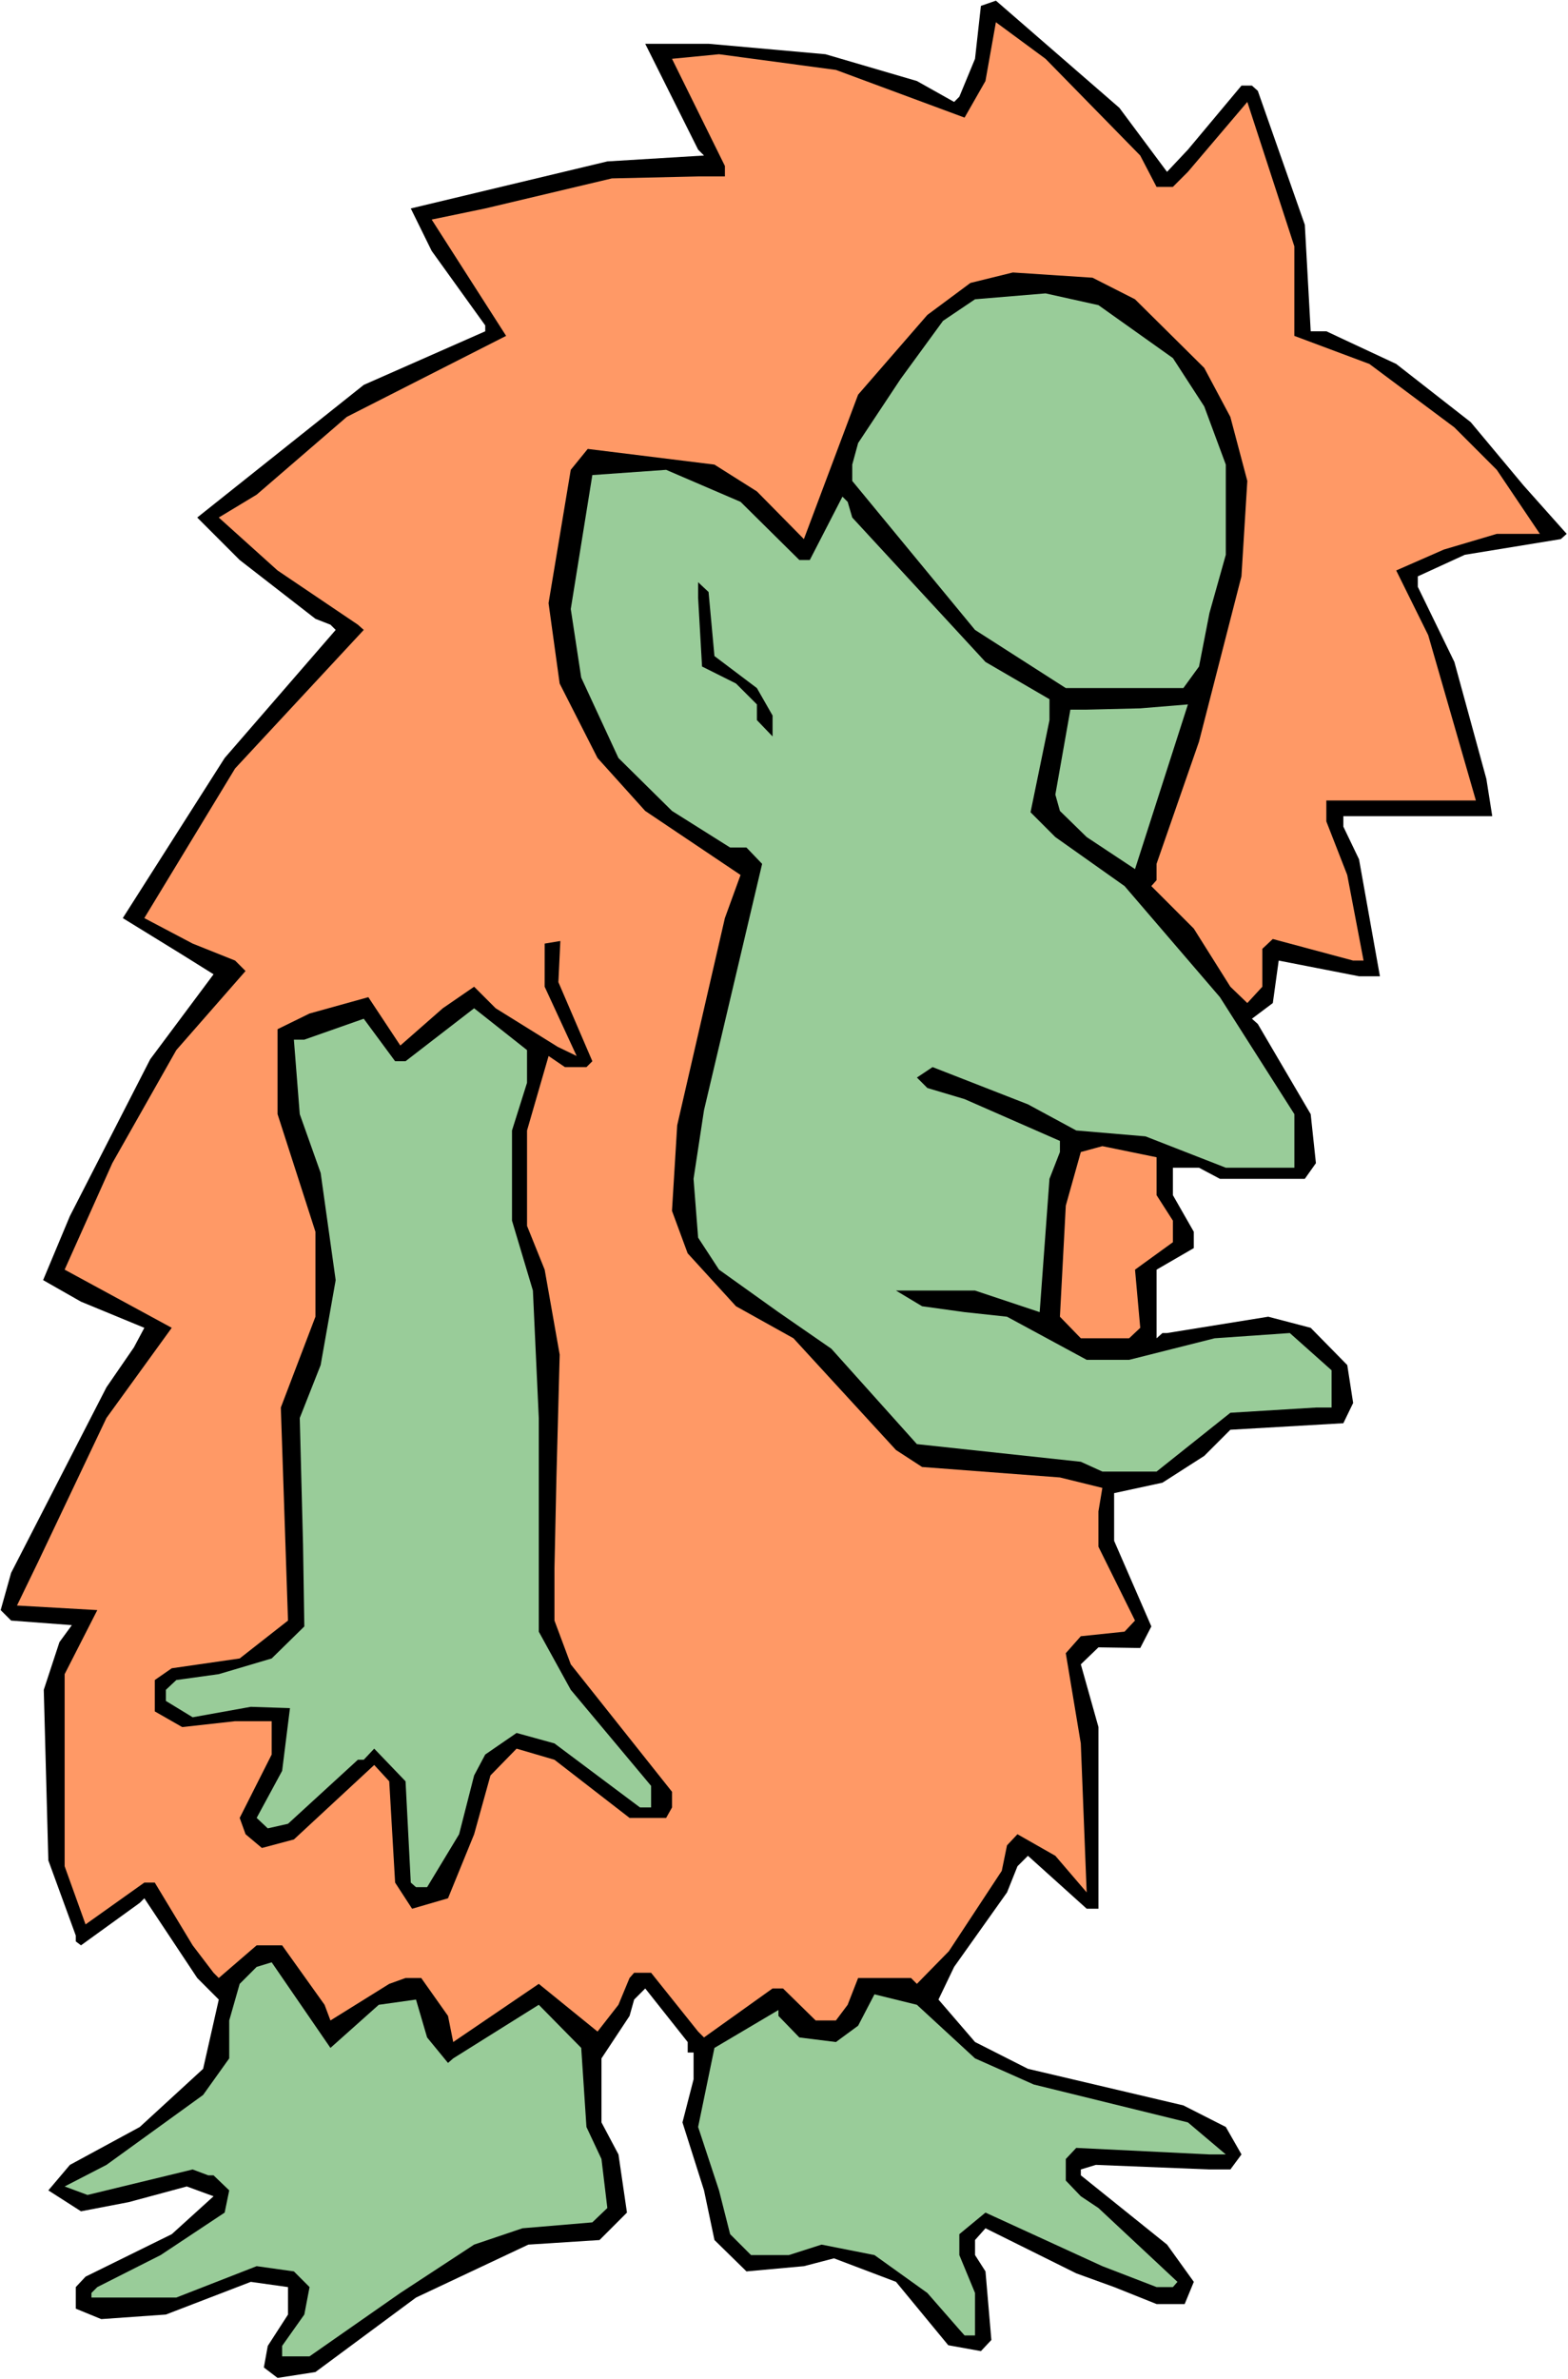 <?xml version="1.0" encoding="UTF-8" standalone="no"?>
<svg
   version="1.0"
   width="102.647mm"
   height="155.668mm"
   id="svg12"
   sodipodi:docname="Troll 02.wmf"
   xmlns:inkscape="http://www.inkscape.org/namespaces/inkscape"
   xmlns:sodipodi="http://sodipodi.sourceforge.net/DTD/sodipodi-0.dtd"
   xmlns="http://www.w3.org/2000/svg"
   xmlns:svg="http://www.w3.org/2000/svg">
  <rect width="100%" height="100%" fill="#808080" stroke="none"/>
  <sodipodi:namedview
     id="namedview12"
     pagecolor="#ffffff"
     bordercolor="#000000"
     borderopacity="0.25"
     inkscape:showpageshadow="2"
     inkscape:pageopacity="0.0"
     inkscape:pagecheckerboard="0"
     inkscape:deskcolor="#d1d1d1"
     inkscape:document-units="mm" />
  <defs
     id="defs1">
    <pattern
       id="WMFhbasepattern"
       patternUnits="userSpaceOnUse"
       width="6"
       height="6"
       x="0"
       y="0" />
  </defs>
  <path
     style="fill:#ffffff;fill-opacity:1;fill-rule:evenodd;stroke:none"
     d="M 0,588.353 H 387.957 V 0 H 0 Z"
     id="path1" />
  <path
     style="fill:#000000;fill-opacity:1;fill-rule:evenodd;stroke:none"
     d="m 241.241,14.543 -3.878,9.372 -1.293,1.293 -9.21,-5.171 -22.621,-6.625 -28.923,-2.585 h -15.673 l 13.088,26.178 1.454,1.454 -23.914,1.454 -48.636,11.635 5.171,10.503 13.25,18.421 v 1.454 l -30.054,13.25 -41.203,32.803 10.503,10.503 18.743,14.543 3.716,1.454 1.293,1.293 -27.469,31.672 -25.207,39.59 14.704,9.049 7.756,4.848 -15.673,21.007 -19.875,38.782 -6.625,15.836 9.372,5.333 15.673,6.464 -2.585,4.848 -6.786,9.857 -23.591,45.892 -2.585,9.211 2.585,2.585 15.027,1.131 -3.07,4.201 -3.878,11.796 1.131,42.175 6.786,18.583 v 1.454 l 1.293,0.97 14.542,-10.503 1.131,-1.131 13.088,19.714 5.332,5.333 -3.878,17.129 -15.673,14.382 -17.289,9.372 -5.332,6.302 8.079,5.171 11.795,-2.262 14.381,-3.878 6.625,2.424 -10.341,9.372 -21.329,10.503 -2.424,2.585 v 5.333 l 6.302,2.585 15.997,-1.131 21.006,-8.08 9.21,1.293 v 6.787 l -5.009,7.756 -0.969,5.333 3.393,2.585 9.372,-1.454 24.884,-18.421 27.792,-13.089 17.612,-1.131 6.786,-6.787 -2.101,-14.382 -4.201,-7.918 v -15.836 l 6.948,-10.503 1.131,-4.04 2.747,-2.747 10.503,13.25 v 2.585 h 1.454 v 6.625 l -2.747,10.665 5.332,16.805 2.585,12.281 7.918,7.756 14.219,-1.293 7.433,-1.939 15.35,5.817 12.927,15.674 8.079,1.454 2.585,-2.747 -1.454,-16.967 -2.585,-4.04 v -3.717 l 2.585,-2.909 22.46,11.15 9.372,3.393 10.503,4.201 h 6.948 l 2.262,-5.494 -6.625,-9.211 -21.329,-17.129 v -1.454 l 3.716,-1.131 28.115,1.131 h 5.171 l 2.747,-3.717 -3.878,-6.787 -10.503,-5.333 -38.456,-9.049 -13.088,-6.625 -9.049,-10.503 3.878,-8.08 13.088,-18.421 2.585,-6.464 2.585,-2.585 14.542,13.089 h 2.908 v -44.922 l -4.363,-15.513 4.363,-4.201 10.341,0.162 2.747,-5.333 -9.21,-21.168 V 369.236 l 11.957,-2.585 10.341,-6.625 6.463,-6.464 27.954,-1.616 2.424,-5.009 -1.454,-9.372 -9.049,-9.211 -10.503,-2.747 -25.045,4.04 h -1.131 l -1.454,1.293 v -16.967 l 9.21,-5.332 v -4.04 l -5.171,-9.049 v -6.787 h 6.463 l 5.171,2.747 h 21.006 l 2.747,-3.878 -1.293,-12.119 -13.088,-22.3 -1.454,-1.293 5.171,-3.878 1.454,-10.503 19.875,3.878 h 5.171 l -5.171,-28.925 -3.878,-8.08 v -2.585 h 36.841 l -1.454,-9.211 -7.917,-28.925 -9.049,-18.583 v -2.585 l 11.634,-5.333 23.752,-3.878 1.454,-1.293 -10.664,-11.958 -13.088,-15.674 -18.42,-14.382 -17.289,-8.08 h -3.878 l -1.454,-26.339 -11.634,-33.126 -1.454,-1.293 h -2.585 l -13.25,15.836 -5.171,5.494 -11.795,-15.836 -30.539,-26.501 -3.716,1.293 z"
     id="path2" />
  <path
     style="fill:#ff9966;fill-opacity:1;fill-rule:evenodd;stroke:none"
     d="m 238.656,29.086 -31.832,-11.796 -28.923,-3.878 -11.634,1.131 13.088,26.501 v 2.585 h -6.625 l -21.329,0.485 -31.347,7.433 -13.25,2.747 18.42,28.763 -39.426,20.037 -22.298,19.229 -9.372,5.656 14.542,13.089 19.875,13.412 1.454,1.293 -31.832,34.257 -22.46,37.004 11.957,6.302 10.503,4.201 2.585,2.585 -17.128,19.553 -15.835,27.955 -11.795,26.339 26.499,14.382 -16.158,22.3 -16.966,35.712 -5.171,10.665 19.875,1.131 -8.079,15.836 v 47.508 l 5.171,14.382 14.542,-10.342 h 2.585 l 9.372,15.513 5.171,6.787 1.293,1.293 9.372,-8.08 h 6.302 l 10.503,14.705 1.454,3.878 14.542,-9.049 4.04,-1.454 h 3.878 l 6.625,9.372 1.293,6.464 21.167,-14.382 14.542,11.796 5.171,-6.625 2.747,-6.625 1.131,-1.293 h 4.201 l 11.634,14.543 1.454,1.454 16.966,-12.119 h 2.585 l 8.079,7.918 h 5.009 l 2.908,-3.878 2.585,-6.625 h 13.088 l 1.454,1.454 7.917,-8.08 13.088,-19.876 1.293,-6.302 2.585,-2.747 9.372,5.332 7.756,9.049 -1.454,-36.843 -3.716,-22.3 3.716,-4.201 10.826,-1.131 2.585,-2.747 -9.049,-18.26 v -8.726 l 0.969,-5.817 -10.503,-2.585 -34.094,-2.585 -6.463,-4.201 -25.368,-27.632 -14.219,-7.918 -11.957,-13.089 -3.878,-10.503 1.293,-21.168 11.795,-51.224 3.878,-10.665 -23.591,-15.836 -11.795,-13.089 -9.372,-18.421 -2.747,-19.876 5.494,-32.965 4.201,-5.171 31.347,3.878 10.503,6.625 11.634,11.796 13.411,-35.712 17.128,-19.714 10.664,-7.918 10.503,-2.585 19.713,1.293 10.503,5.333 17.128,16.967 6.463,12.119 4.201,15.836 -1.454,23.592 -10.503,40.883 -10.503,30.218 v 4.04 l -1.293,1.454 10.503,10.503 9.049,14.382 4.201,4.04 3.716,-4.04 v -9.372 l 2.585,-2.424 19.875,5.332 h 2.585 l -4.04,-21.168 -5.171,-13.25 v -5.171 h 37.002 l -11.795,-40.883 -7.918,-15.998 11.795,-5.171 13.088,-3.878 h 10.664 l -10.664,-15.836 -10.503,-10.503 -21.006,-15.674 -18.582,-6.948 V 60.92 l -11.634,-35.712 -14.704,17.29 -3.716,3.717 h -4.04 l -4.04,-7.756 -23.429,-23.915 -12.28,-9.049 -2.585,14.543 z"
     id="path3" />
  <path
     style="fill:#99cc99;fill-opacity:1;fill-rule:evenodd;stroke:none"
     d="m 233.324,79.341 -10.503,14.382 -10.503,15.836 -1.454,5.332 v 4.04 l 30.377,36.843 22.46,14.382 h 29.085 l 3.878,-5.333 2.585,-13.25 4.04,-14.382 v -22.3 l -5.332,-14.382 -7.756,-11.958 -18.42,-13.089 -13.088,-2.909 -17.451,1.454 z"
     id="path4" />
  <path
     style="fill:#99cc99;fill-opacity:1;fill-rule:evenodd;stroke:none"
     d="m 141.222,150.603 2.585,16.967 9.21,19.876 13.25,13.089 14.381,9.049 h 4.04 l 3.878,4.04 -14.381,60.92 -2.585,16.967 1.131,14.543 5.171,7.918 14.704,10.503 13.088,9.049 21.167,23.592 40.557,4.363 5.332,2.424 h 13.411 l 18.259,-14.543 21.167,-1.293 h 3.878 v -9.211 l -10.341,-9.211 -18.582,1.293 -21.167,5.333 h -10.503 l -19.713,-10.665 -10.503,-1.131 -10.503,-1.454 -6.463,-3.878 h 19.551 l 15.997,5.332 2.424,-32.965 2.585,-6.625 v -2.747 l -23.591,-10.342 -9.21,-2.747 -2.585,-2.585 3.878,-2.585 23.591,9.211 11.957,6.464 17.128,1.454 19.875,7.756 h 16.966 v -13.25 l -18.42,-28.925 -23.591,-27.47 -17.128,-12.119 -6.14,-6.14 4.686,-22.784 v -5.171 l -15.835,-9.211 -32.963,-35.712 -1.131,-3.878 -1.293,-1.293 -8.079,15.674 h -2.585 l -14.542,-14.382 -18.42,-7.918 -18.259,1.293 z"
     id="path5" />
  <path
     style="fill:#000000;fill-opacity:1;fill-rule:evenodd;stroke:none"
     d="m 173.7,164.823 8.402,4.201 5.171,5.171 v 3.878 l 3.878,4.04 v -5.171 l -3.878,-6.787 -10.503,-7.918 -1.454,-15.836 -2.585,-2.424 v 3.878 z"
     id="path6" />
  <path
     style="fill:#99cc99;fill-opacity:1;fill-rule:evenodd;stroke:none"
     d="m 268.872,175.488 h -4.04 l -3.716,21.007 1.131,4.04 6.625,6.464 11.957,7.918 13.088,-40.721 -11.795,0.97 z"
     id="path7" />
  <path
     style="fill:#000000;fill-opacity:1;fill-rule:evenodd;stroke:none"
     d="m 134.759,244.003 7.917,17.129 -4.686,-2.262 -15.35,-9.534 -5.332,-5.332 -7.756,5.332 -10.503,9.211 -7.917,-11.958 -14.542,4.04 -7.917,3.878 v 21.007 l 9.372,29.086 v 21.007 l -8.564,22.461 1.777,52.679 -11.957,9.372 -16.804,2.424 -4.201,2.909 v 7.756 l 6.786,3.878 13.088,-1.454 h 9.049 v 8.241 l -7.917,15.674 1.454,4.04 4.04,3.393 7.917,-2.101 19.875,-18.421 3.716,4.04 1.454,25.047 4.201,6.464 8.887,-2.585 6.463,-15.836 4.04,-14.543 6.463,-6.625 9.372,2.747 18.582,14.382 h 9.049 l 1.454,-2.585 v -3.878 l -25.045,-31.51 -4.04,-10.827 v -12.927 l 0.485,-22.461 0.808,-30.379 -3.716,-21.007 -4.363,-10.827 v -23.592 l 5.332,-18.421 4.04,2.747 h 5.332 l 1.454,-1.454 -8.402,-19.553 0.485,-10.18 -3.878,0.646 z"
     id="path8" />
  <path
     style="fill:#99cc99;fill-opacity:1;fill-rule:evenodd;stroke:none"
     d="m 97.757,262.424 -7.756,-10.503 -14.704,5.171 h -2.585 l 1.454,18.421 5.171,14.543 3.716,26.501 -3.716,21.007 -5.171,13.089 0.808,31.187 0.323,20.36 -8.079,7.918 -13.088,3.878 -10.503,1.454 -2.585,2.424 v 2.747 l 6.625,4.04 14.381,-2.585 9.695,0.323 -1.939,15.513 -6.302,11.635 2.747,2.585 5.009,-1.131 17.289,-15.836 h 1.454 l 2.585,-2.747 7.756,8.08 1.293,25.047 1.293,1.131 h 2.747 l 7.917,-13.089 3.716,-14.543 2.747,-5.171 7.756,-5.333 9.372,2.585 21.167,15.836 h 2.747 v -5.332 l -19.875,-23.754 -7.917,-14.382 v -52.84 l -1.454,-31.51 -5.171,-17.29 v -22.3 l 3.716,-11.796 v -8.08 l -13.088,-10.342 -16.966,13.089 z"
     id="path9" />
  <path
     style="fill:#ff9966;fill-opacity:1;fill-rule:evenodd;stroke:none"
     d="m 263.701,298.136 -1.454,27.47 5.171,5.333 h 11.957 l 2.747,-2.585 -1.293,-14.382 9.372,-6.787 v -5.333 l -4.04,-6.302 v -9.372 l -13.411,-2.747 -5.332,1.454 z"
     id="path10" />
  <path
     style="fill:#99cc99;fill-opacity:1;fill-rule:evenodd;stroke:none"
     d="m 59.3,490.591 -2.585,9.049 v 9.372 l -6.463,9.049 -23.914,17.29 -10.341,5.333 5.655,2.101 26.015,-6.302 3.878,1.454 h 1.293 l 3.878,3.717 -1.131,5.494 -15.835,10.503 -15.673,7.918 -1.454,1.454 v 1.131 H 43.627 l 19.875,-7.756 9.21,1.293 3.878,3.878 -1.293,6.787 -5.494,7.756 v 2.585 h 6.786 l 22.46,-15.674 18.259,-11.958 11.957,-4.04 17.289,-1.454 3.716,-3.555 -1.454,-12.119 -3.716,-7.918 -1.293,-19.553 -10.503,-10.665 -21.167,13.25 -1.293,1.131 -5.171,-6.302 -2.747,-9.372 -9.21,1.293 -11.957,10.665 -14.542,-21.168 -3.716,1.131 z"
     id="path11" />
  <path
     style="fill:#99cc99;fill-opacity:1;fill-rule:evenodd;stroke:none"
     d="m 206.824,504.972 -9.049,-1.131 -5.171,-5.333 v -1.454 l -15.835,9.372 -4.04,19.553 5.171,15.674 2.747,10.827 5.171,5.171 h 9.372 l 8.079,-2.585 13.088,2.585 13.088,9.372 7.917,9.049 1.293,1.454 h 2.585 v -10.503 l -3.878,-9.372 v -5.171 l 6.463,-5.332 28.923,13.25 13.411,5.171 h 4.04 l 1.131,-1.293 -19.551,-18.26 -4.363,-2.909 -3.716,-3.878 v -5.333 l 2.585,-2.747 32.963,1.616 h 4.04 l -9.372,-7.918 -38.133,-9.372 -14.542,-6.464 -14.381,-13.25 -10.503,-2.585 -4.04,7.756 z"
     id="path12" />
</svg>
